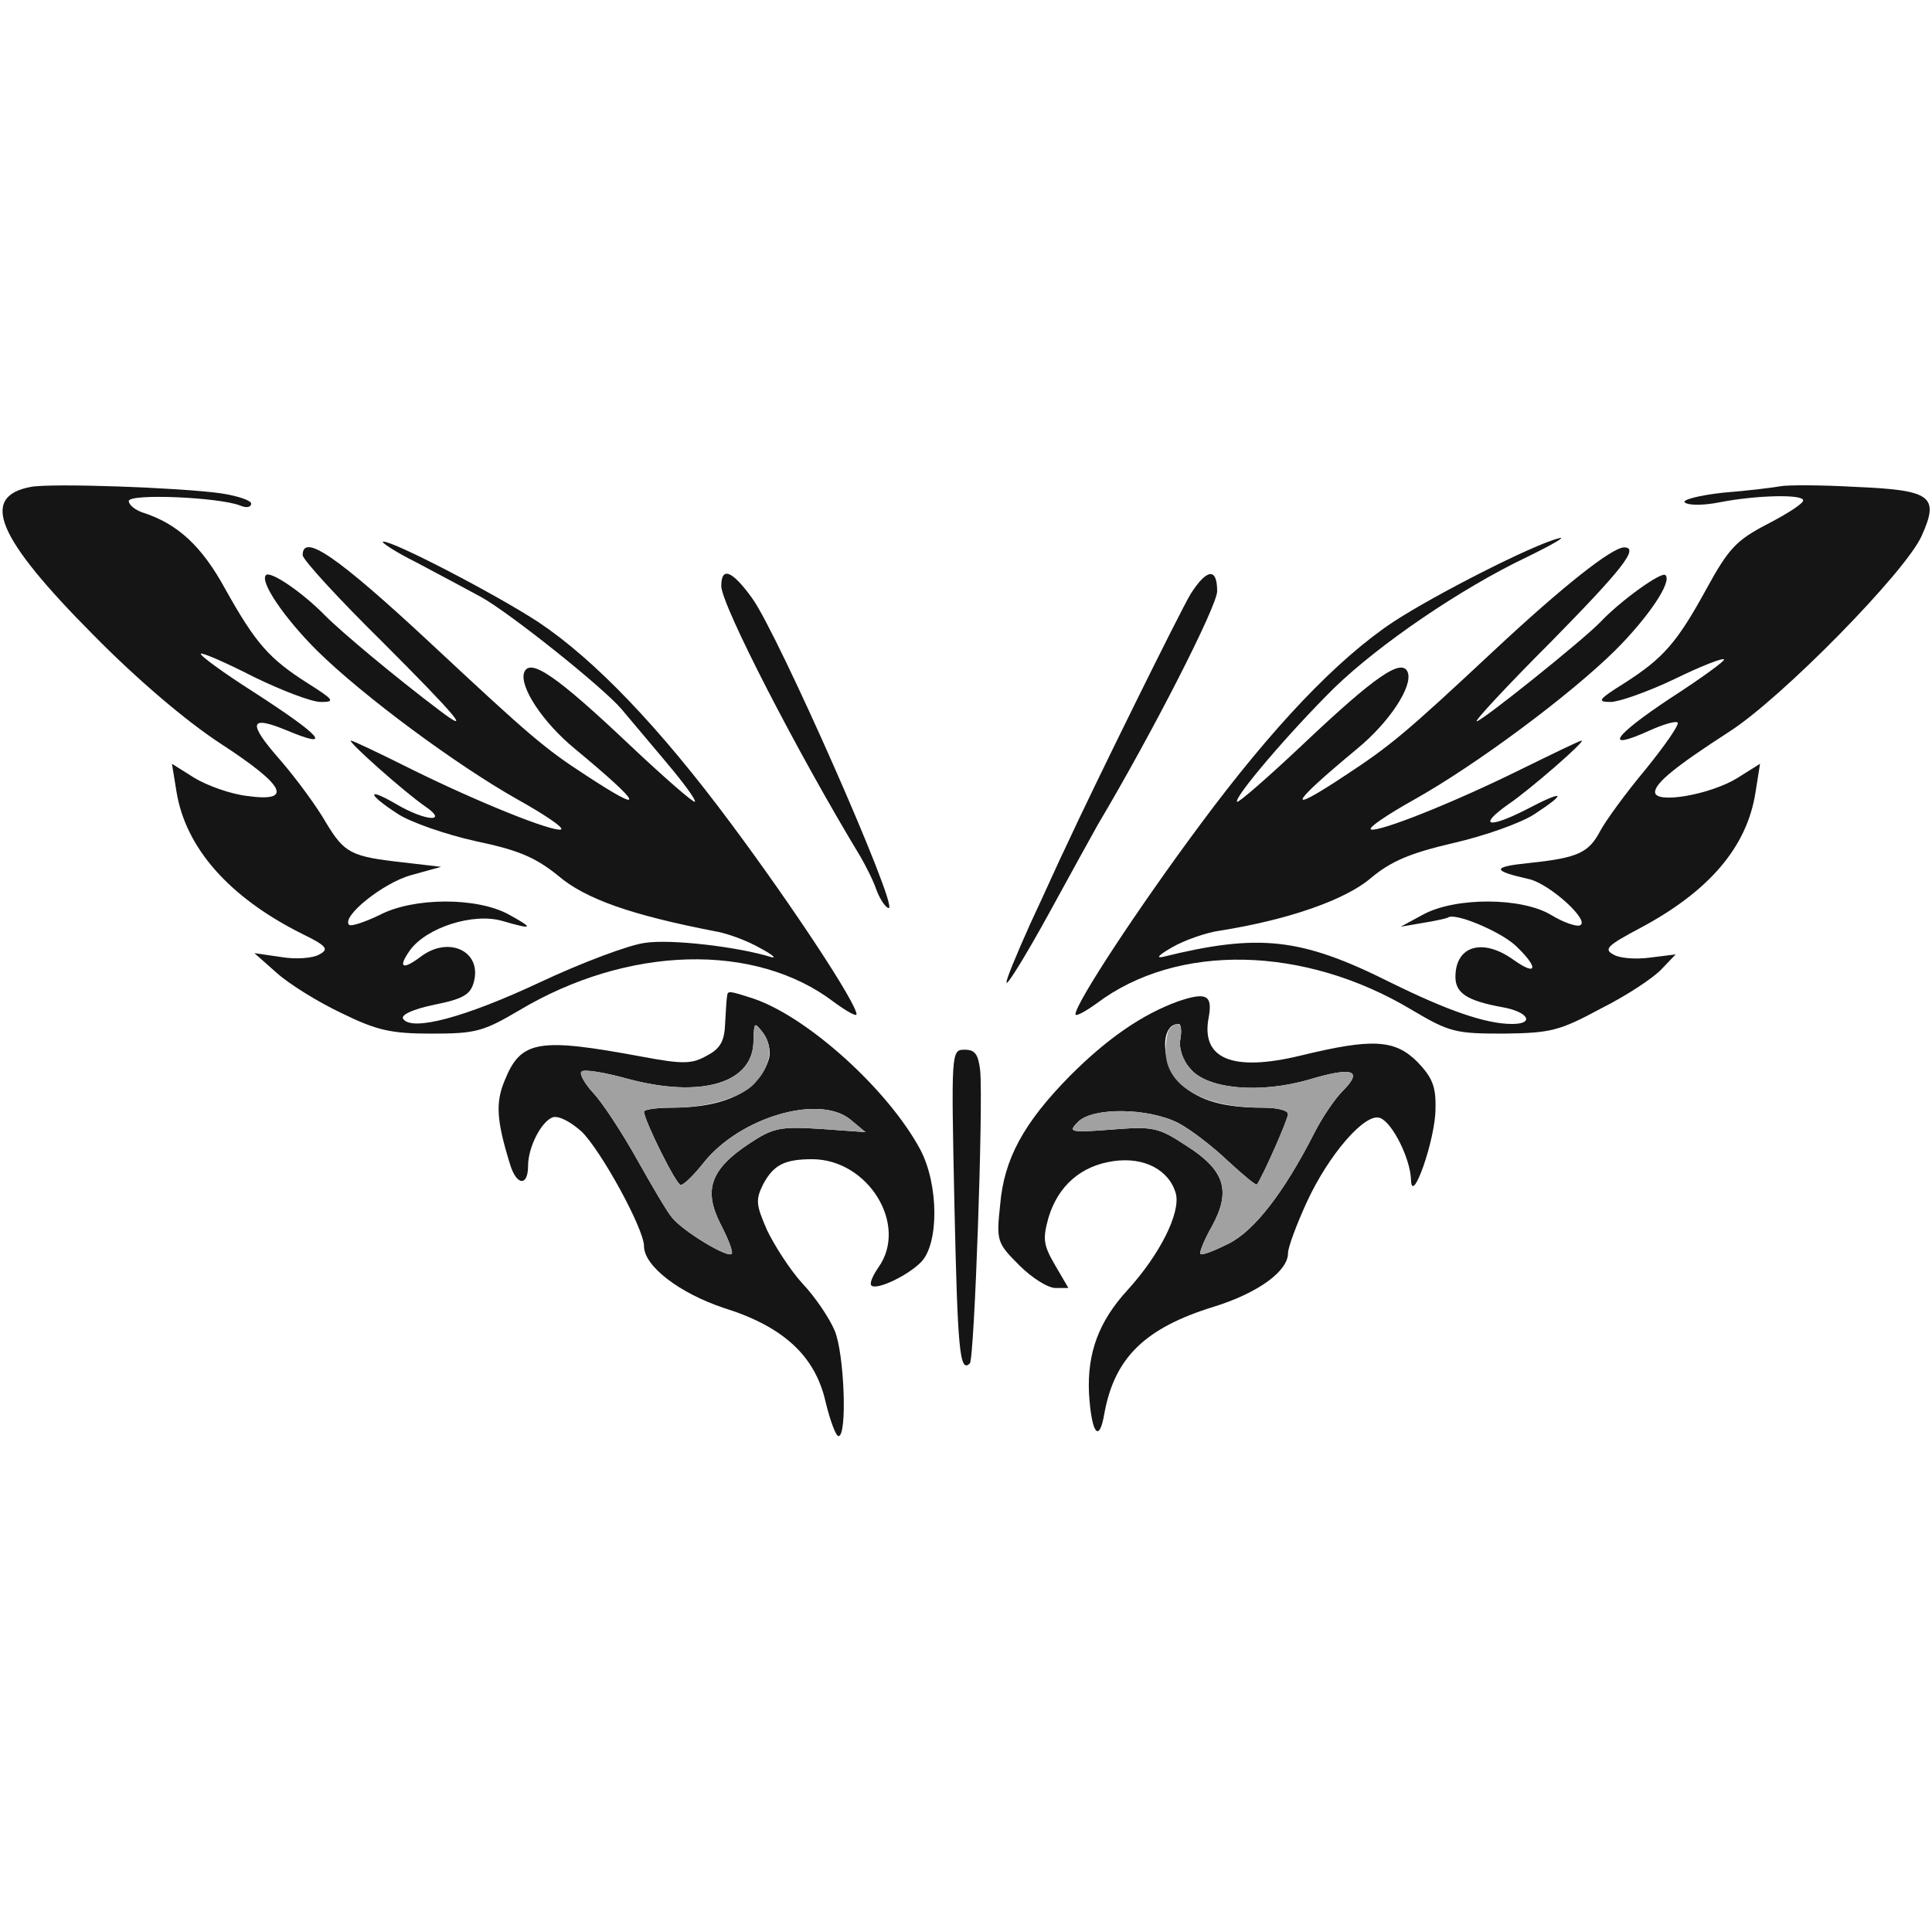 <!--?xml version="1.0" standalone="no"?-->

<svg version="1.0" xmlns="http://www.w3.org/2000/svg" width="300pt" height="300pt" viewBox="0 0 300 300" preserveAspectRatio="xMidYMid meet">
<g transform="translate(0,300) scale(0.1,-0.1)" fill="#151515" stroke="none">
<path class="node" id="node1" d="M48 2244 c-80 -15 -53 -79 97 -230 68 -69 143 -133 198 -169 100 -65
113 -91 41 -81 -26 3 -62 16 -82 28 l-35 22 7 -43 c14 -87 81 -164 195 -221
39 -19 42 -24 27 -32 -10 -6 -37 -8 -60 -4 l-41 6 35 -31 c19 -17 64 -45 100
-62 55 -27 77 -32 140 -32 68 0 80 3 136 36 169 101 367 106 489 13 19 -14 35
-23 35 -19 0 17 -98 166 -194 295 -112 151 -213 256 -300 314 -64 42 -225 126
-241 125 -5 0 17 -15 51 -32 34 -18 79 -42 101 -54 45 -25 189 -140 218 -174
11 -13 42 -50 69 -82 27 -32 47 -59 45 -62 -2 -2 -48 38 -101 88 -113 107
-155 136 -164 113 -8 -22 29 -78 79 -119 105 -87 113 -104 17 -41 -65 42 -90
64 -239 203 -147 137 -201 174 -201 139 0 -7 56 -68 124 -135 115 -115 142
-147 87 -105 -65 49 -149 119 -176 146 -35 36 -85 70 -92 63 -10 -10 28 -66
79 -117 72 -71 217 -178 311 -231 43 -24 74 -45 68 -47 -13 -4 -128 42 -233
94 -48 24 -90 44 -93 44 -7 0 83 -80 115 -102 38 -26 0 -23 -44 3 -48 28 -46
16 2 -15 20 -13 75 -32 120 -42 67 -14 93 -25 129 -54 42 -36 114 -61 243 -86
19 -3 51 -15 70 -26 19 -10 27 -17 17 -14 -52 16 -155 28 -195 22 -25 -3 -99
-31 -163 -61 -117 -55 -200 -77 -213 -57 -4 6 15 15 49 22 45 9 56 16 61 36
12 47 -39 71 -82 39 -29 -22 -37 -18 -17 10 26 35 98 58 143 45 48 -14 50 -12
10 10 -49 27 -148 27 -201 -1 -23 -11 -44 -18 -47 -15 -12 13 53 65 96 77 l47
13 -60 7 c-80 9 -90 14 -119 62 -13 23 -45 67 -71 97 -51 58 -48 70 10 46 74
-31 55 -9 -52 60 -47 30 -84 57 -81 59 2 2 39 -14 82 -36 43 -21 90 -39 104
-39 23 0 21 3 -20 29 -60 38 -81 62 -128 146 -37 68 -75 102 -128 119 -12 4
-22 12 -22 18 0 12 140 6 173 -7 9 -4 17 -3 17 3 0 5 -21 12 -47 16 -65 9
-262 16 -295 10z"></path>
<path class="node" id="node2" d="M2765 2245 c-11 -2 -51 -7 -89 -10 -37 -4 -64 -11 -60 -15 5 -5 29
-5 54 0 56 11 130 13 130 3 0 -5 -25 -21 -56 -37 -48 -25 -60 -38 -94 -100
-46 -84 -67 -108 -128 -147 -40 -25 -43 -29 -21 -29 13 0 58 16 98 35 41 20
76 34 78 31 2 -2 -35 -29 -83 -60 -89 -59 -105 -83 -34 -51 22 10 42 16 45 13
3 -3 -20 -36 -50 -73 -31 -37 -62 -80 -70 -95 -18 -34 -34 -42 -110 -50 -59
-6 -59 -12 -1 -25 32 -7 97 -66 79 -72 -6 -2 -26 5 -44 16 -46 28 -149 28
-199 1 l-35 -19 35 6 c19 3 36 7 38 8 10 9 81 -21 105 -43 36 -34 35 -49 -2
-23 -48 35 -91 23 -91 -26 0 -25 18 -37 73 -47 40 -7 51 -26 15 -26 -41 0
-101 21 -190 65 -138 69 -203 76 -353 39 -11 -2 -4 4 15 15 19 11 53 23 75 26
107 17 194 48 233 81 31 26 60 39 129 55 48 11 105 31 126 45 52 34 46 38 -13
7 -59 -30 -76 -26 -28 8 34 23 121 99 114 99 -3 0 -44 -20 -93 -44 -107 -53
-221 -98 -234 -94 -6 2 25 23 68 47 96 54 240 161 311 231 52 52 89 107 78
117 -6 6 -70 -40 -101 -73 -27 -28 -184 -154 -192 -154 -4 0 48 56 115 123
111 113 138 147 114 147 -19 0 -96 -61 -203 -161 -137 -128 -160 -147 -230
-193 -95 -63 -87 -46 18 41 50 41 87 97 79 119 -9 23 -51 -6 -164 -113 -53
-50 -99 -90 -101 -88 -6 6 83 110 151 177 69 67 196 154 299 203 41 20 63 33
49 29 -40 -10 -193 -88 -257 -130 -87 -58 -187 -163 -299 -314 -96 -129 -194
-278 -194 -295 0 -4 15 4 33 17 125 94 322 90 489 -10 59 -35 68 -37 143 -37
73 1 86 4 151 39 40 20 82 48 94 61 l22 23 -40 -5 c-22 -3 -48 -1 -57 5 -15 8
-9 14 42 41 107 57 166 126 179 211 l7 44 -35 -22 c-42 -26 -128 -41 -128 -22
0 14 32 40 114 93 82 52 276 250 300 305 28 62 15 71 -104 76 -52 3 -104 3
-115 1z"></path>
<path class="node" id="node3" d="M1120 2090 c0 -29 119 -260 216 -420 8 -14 20 -37 25 -52 6 -16 15
-28 19 -28 16 0 -172 426 -212 481 -31 43 -48 50 -48 19z"></path>
<path class="node" id="node4" d="M1849 2078 c-17 -28 -153 -304 -194 -393 -8 -16 -32 -70 -55 -119
-22 -49 -39 -90 -37 -92 2 -3 32 46 66 108 34 62 68 124 76 138 85 143 185
339 185 362 0 37 -16 35 -41 -4z"></path>
<path class="node" id="node5" d="M1129 1453 c-1 -5 -2 -24 -3 -42 -1 -27 -7 -39 -28 -50 -23 -13 -36
-14 -100 -2 -161 30 -189 26 -214 -36 -15 -35 -13 -63 8 -131 10 -33 28 -35
28 -2 0 28 20 68 38 75 9 3 27 -6 45 -22 30 -29 97 -151 97 -178 0 -31 55 -73
124 -96 93 -29 142 -75 158 -146 7 -29 16 -53 20 -53 14 0 9 129 -6 164 -8 19
-30 52 -50 73 -20 22 -44 60 -55 83 -17 39 -18 47 -6 71 16 30 33 39 76 39 87
0 150 -102 103 -168 -9 -13 -14 -25 -11 -28 7 -8 55 14 77 36 28 28 28 120 -1
175 -50 93 -174 205 -258 234 -40 13 -41 13 -42 4z m65 -97 c-15 -50 -67 -76
-151 -76 -24 0 -43 -3 -43 -6 0 -13 50 -114 57 -114 5 0 21 16 36 35 56 70
178 106 227 67 l24 -20 -69 5 c-64 4 -74 2 -112 -23 -60 -40 -71 -72 -44 -125
12 -23 20 -44 17 -46 -6 -7 -77 36 -93 57 -7 8 -31 49 -54 90 -23 41 -53 87
-67 102 -14 15 -23 31 -19 34 3 4 35 -1 71 -11 115 -31 196 -7 196 59 1 29 1
30 15 12 9 -12 12 -29 9 -40z"></path>
<path class="node" id="node6" d="M1829 1445 c-55 -20 -109 -57 -167 -115 -73 -74 -103 -130 -109 -201
-6 -56 -5 -59 30 -94 19 -19 44 -35 56 -35 l20 0 -21 36 c-18 31 -19 40 -10
73 15 50 51 81 101 88 48 7 87 -14 97 -51 7 -30 -25 -94 -75 -149 -45 -49 -63
-98 -60 -161 4 -63 16 -78 24 -30 16 86 63 132 170 165 68 21 115 55 115 83 0
9 13 44 29 79 34 74 91 140 114 131 19 -7 47 -63 48 -96 1 -42 38 63 38 110 1
35 -5 49 -28 73 -35 35 -70 37 -181 10 -107 -26 -156 -5 -143 60 6 34 -4 39
-48 24z m4 -58 c-3 -13 3 -33 15 -46 25 -32 108 -40 186 -17 67 20 83 14 51
-18 -13 -13 -33 -43 -45 -67 -46 -90 -92 -150 -132 -170 -22 -11 -42 -19 -44
-16 -2 2 6 22 18 43 30 55 20 87 -40 125 -44 29 -52 30 -116 25 -65 -5 -68 -4
-52 12 23 23 109 22 156 -2 19 -10 54 -37 77 -59 24 -22 44 -39 45 -36 10 15
48 101 48 109 0 6 -17 10 -39 10 -61 0 -99 11 -126 36 -32 29 -35 94 -5 94 4
0 5 -10 3 -23z"></path>
<path class="node" id="node7" d="M1482 1130 c5 -225 8 -263 24 -247 7 7 21 403 16 455 -3 25 -8 32
-24 32 -21 0 -21 -2 -16 -240z"></path>
</g>
<g transform="translate(0,300) scale(0.1,-0.1)" fill="#A1A1A1" stroke="none">

<path class="node" id="node9" d="M1170 1384 c0 -66 -81 -90 -196 -59 -36 10 -68 15 -71 11 -4 -3 5
-19 19 -34 14 -15 44 -61 67 -102 23 -41 47 -82 54 -90 16 -21 87 -64 93 -57
3 2 -5 23 -17 46 -27 53 -16 85 44 125 38 25 48 27 112 23 l69 -5 -24 20 c-49
39 -171 3 -227 -67 -15 -19 -31 -35 -36 -35 -7 0 -57 101 -57 114 0 3 19 6 43
6 56 0 110 16 129 38 25 27 29 56 13 78 -14 18 -14 17 -15 -12z"></path>
<path class="node" id="node10" d="M1817 1403 c-4 -3 -7 -19 -7 -35 0 -54 58 -88 151 -88 22 0 39 -4 39
-10 0 -8 -38 -94 -48 -109 -1 -3 -21 14 -45 36 -23 22 -58 49 -77 59 -47 24
-133 25 -156 2 -16 -16 -13 -17 52 -12 64 5 72 4 116 -25 60 -38 70 -70 40
-125 -12 -21 -20 -41 -18 -43 2 -3 22 5 44 16 40 20 86 80 132 170 12 24 32
54 45 67 32 32 16 38 -51 18 -78 -23 -161 -15 -186 17 -12 13 -18 33 -15 46 4
22 -3 30 -16 16z"></path>
</g>
</svg>